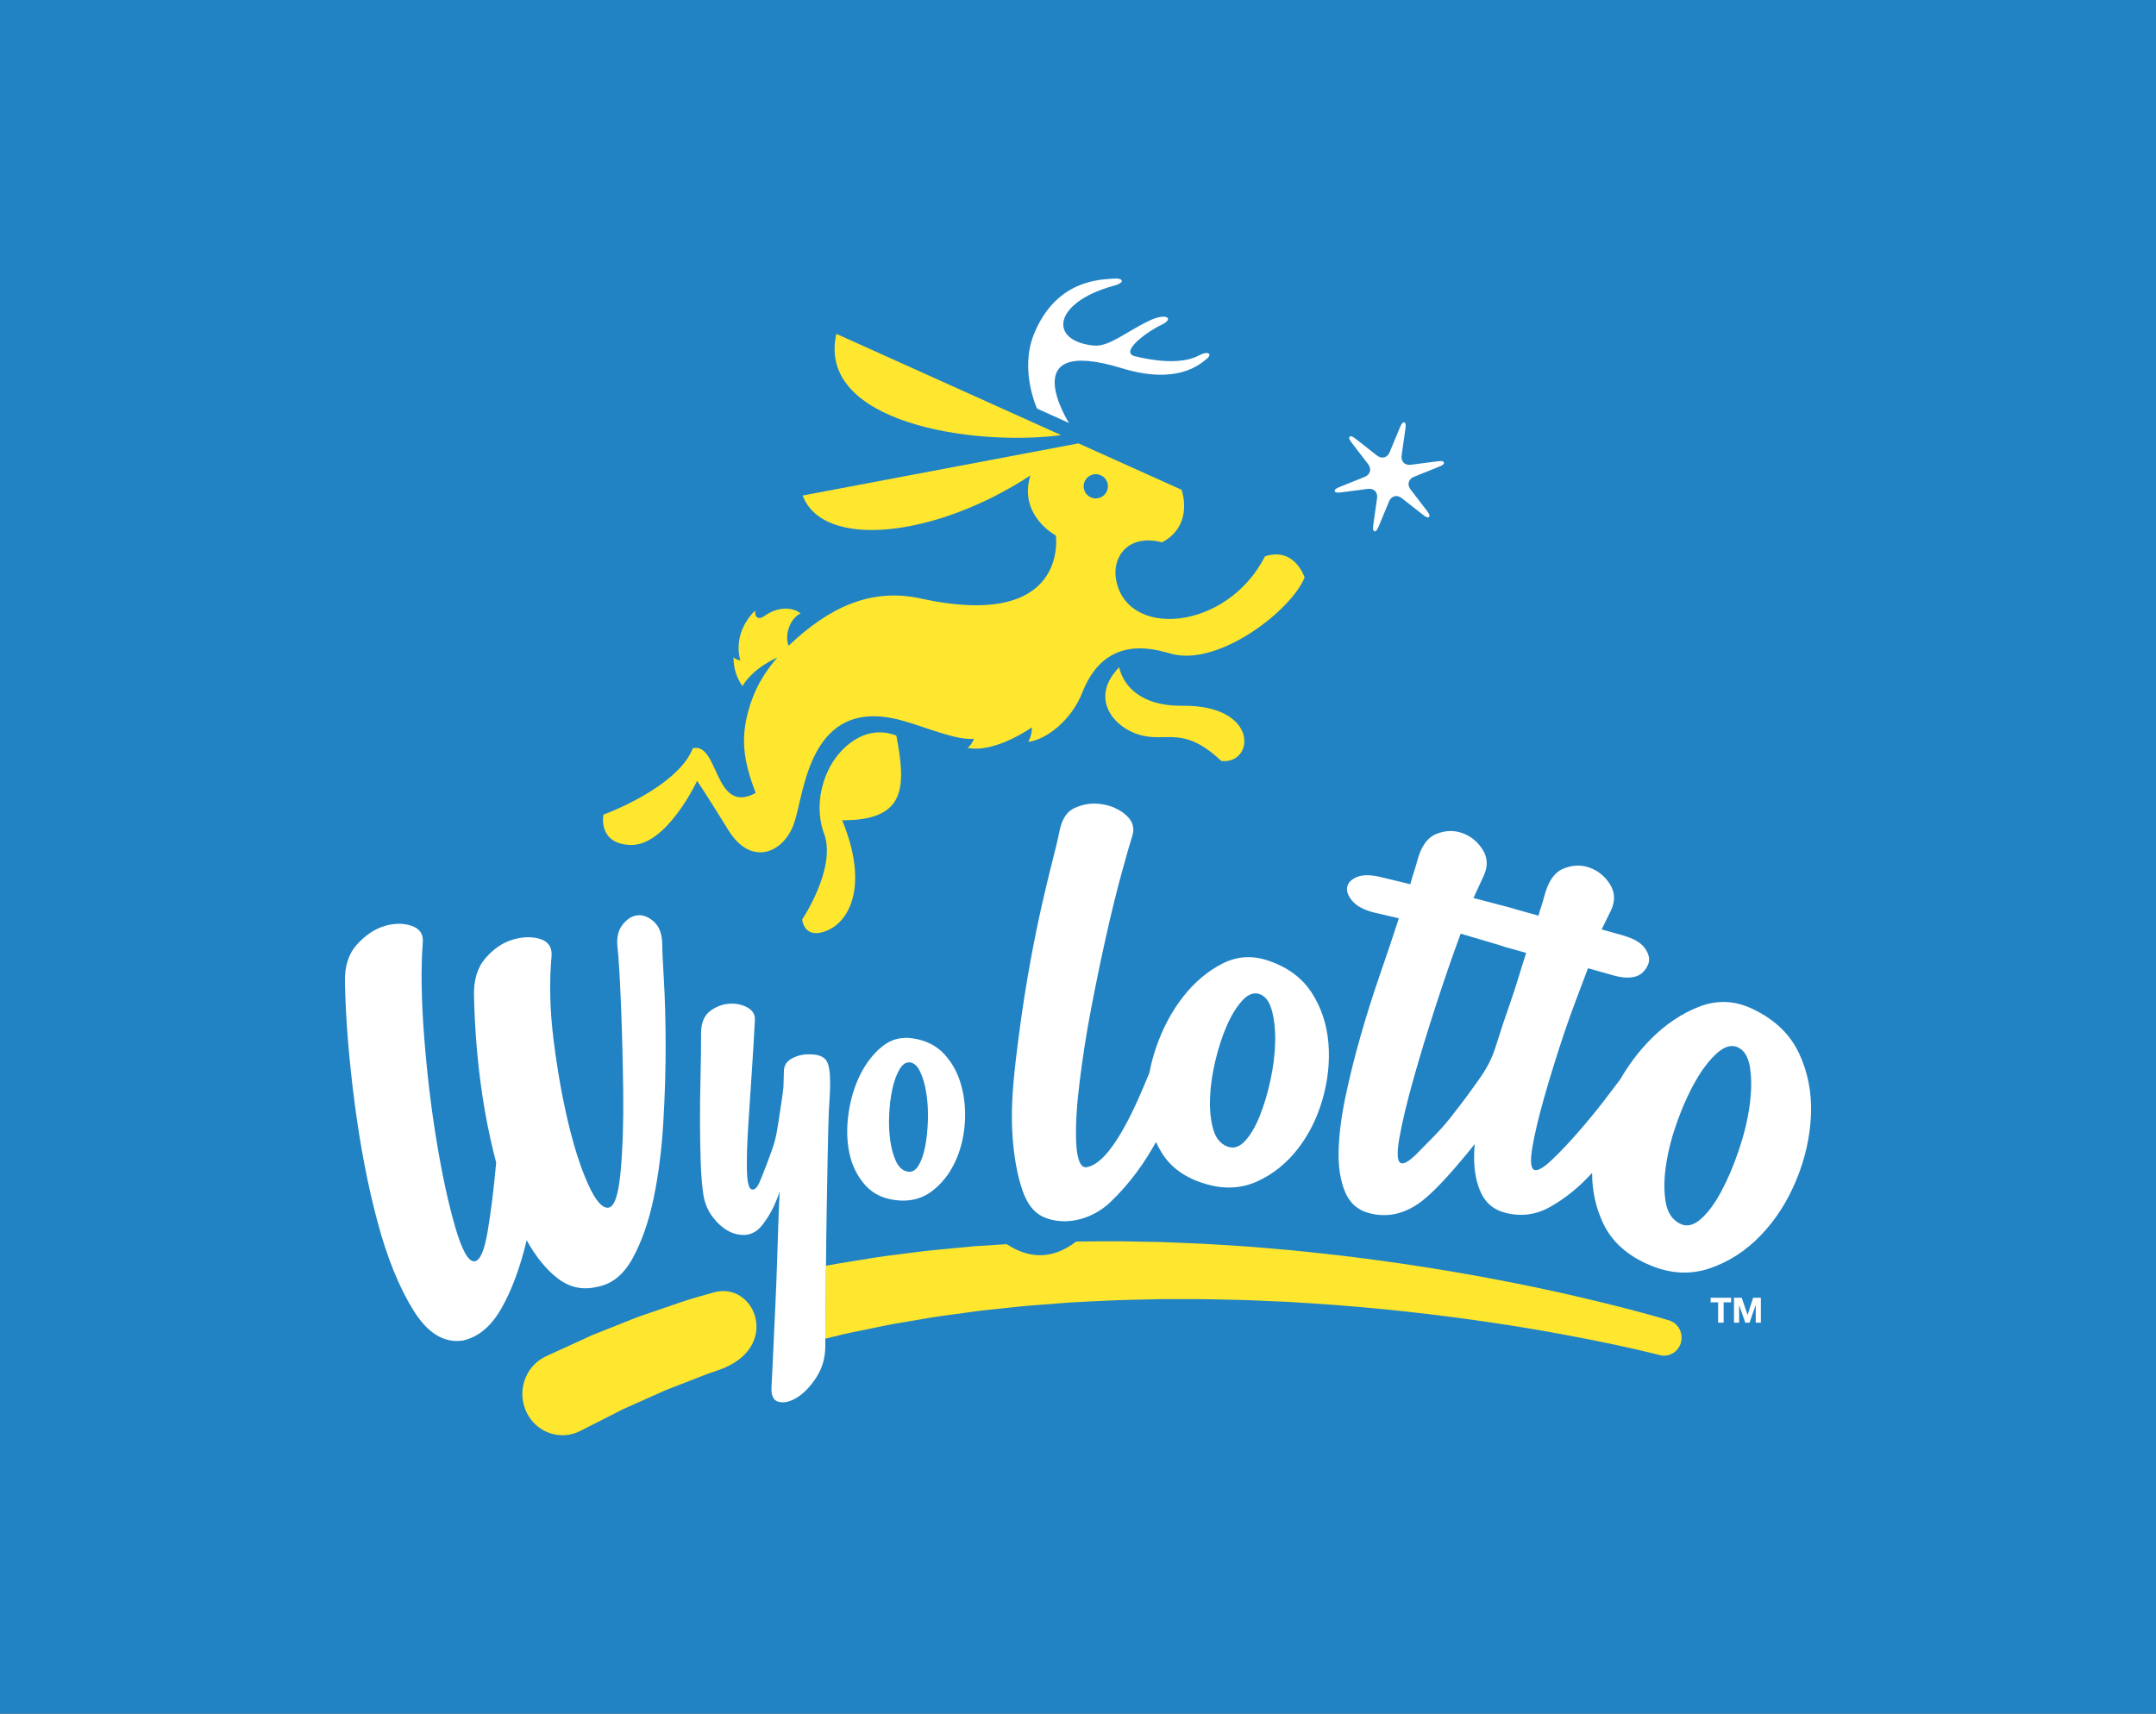 <?xml version="1.0" encoding="UTF-8" standalone="no"?>
<!-- Created with Inkscape (http://www.inkscape.org/) -->

<svg
   xmlns:dc="http://purl.org/dc/elements/1.1/"
   xmlns:cc="http://creativecommons.org/ns#"
   xmlns:rdf="http://www.w3.org/1999/02/22-rdf-syntax-ns#"
   xmlns:svg="http://www.w3.org/2000/svg"
   xmlns="http://www.w3.org/2000/svg"
   xmlns:sodipodi="http://sodipodi.sourceforge.net/DTD/sodipodi-0.dtd"
   xmlns:inkscape="http://www.inkscape.org/namespaces/inkscape"
   width="1000"
   height="795.044"
   id="svg3788"
   version="1.1"
   inkscape:version="0.48.2 r9819"
   sodipodi:docname="New document 4">
  <rect width="100%" height="100%" fill="#333333" stroke="none"/>
  <defs
     id="defs3790">
    <clipPath
       clipPathUnits="userSpaceOnUse"
       id="clipPath3215">
      <path
         inkscape:connector-curvature="0"
         d="m 47.749,427.133 130.954,0 0,103.342 -130.954,0 0,-103.342 z"
         id="path3217" />
    </clipPath>
    <clipPath
       clipPathUnits="userSpaceOnUse"
       id="clipPath3191">
      <path
         inkscape:connector-curvature="0"
         d="m 60.825,437.452 104.801,0 0,82.703 -104.801,0 0,-82.703 z"
         id="path3193" />
    </clipPath>
    <clipPath
       clipPathUnits="userSpaceOnUse"
       id="clipPath3179">
      <path
         inkscape:connector-curvature="0"
         d="m 47.749,427.133 130.954,0 0,103.342 -130.954,0 0,-103.342 z"
         id="path3181" />
    </clipPath>
    <clipPath
       clipPathUnits="userSpaceOnUse"
       id="clipPath3159">
      <path
         inkscape:connector-curvature="0"
         d="m 60.825,437.452 104.801,0 0,82.703 -104.801,0 0,-82.703 z"
         id="path3161" />
    </clipPath>
  </defs>
  <sodipodi:namedview
     id="base"
     pagecolor="#ffffff"
     bordercolor="#666666"
     borderopacity="1.0"
     inkscape:pageopacity="0.0"
     inkscape:pageshadow="2"
     inkscape:zoom="0.35"
     inkscape:cx="557.03054"
     inkscape:cy="-200.56723"
     inkscape:document-units="px"
     inkscape:current-layer="layer1"
     showgrid="false"
     fit-margin-top="0"
     fit-margin-left="0"
     fit-margin-right="0"
     fit-margin-bottom="0"
     inkscape:window-width="1920"
     inkscape:window-height="1028"
     inkscape:window-x="-8"
     inkscape:window-y="-8"
     inkscape:window-maximized="1" />
  <g
     inkscape:label="Layer 1"
     inkscape:groupmode="layer"
     id="layer1"
     transform="translate(182.031,463.249)">
    <path
       inkscape:connector-curvature="0"
       d="m -182.031,331.795 1000,0 0,-795.044 -1000,0 0,795.044 z"
       style="fill:#2183c4;fill-opacity:1;fill-rule:nonzero;stroke:none"
       id="path3117" />
    <g
       transform="matrix(6.489,0,0,-6.489,-416.752,3041.248)"
       id="g3155">
      <g
         id="g3157"
         clip-path="url(#clipPath3159)">
        <g
           id="g3163"
           transform="translate(87.163,447.659)">
          <path
             inkscape:connector-curvature="0"
             d="m 0,0 0,0 c -0.842,-0.248 -1.66,-0.462 -2.423,-0.731 -0.843,-0.288 -1.643,-0.561 -2.395,-0.818 -0.755,-0.247 -1.438,-0.555 -2.083,-0.799 -0.642,-0.256 -1.231,-0.49 -1.763,-0.702 -2.092,-0.958 -3.287,-1.506 -3.287,-1.506 -0.031,-0.014 -0.073,-0.034 -0.104,-0.05 -1.421,-0.723 -2.004,-2.494 -1.302,-3.956 0.701,-1.462 2.421,-2.062 3.841,-1.339 l 0.131,0.067 c 0,0 1.077,0.548 2.961,1.506 0.484,0.216 1.02,0.454 1.603,0.714 0.587,0.25 1.205,0.563 1.898,0.821 0.689,0.267 1.423,0.552 2.196,0.853 0.368,0.147 0.515,0.189 1.147,0.411 C 4.917,-3.947 2.984,0.862 0,0"
             style="fill:#ffe62f;fill-opacity:1;fill-rule:nonzero;stroke:none"
             id="path3165" />
        </g>
        <g
           id="g3167"
           transform="translate(155.461,445.667)">
          <path
             inkscape:connector-curvature="0"
             d="m 0,0 c 0,0 -0.309,0.09 -0.889,0.26 -0.577,0.165 -1.421,0.395 -2.497,0.672 -2.153,0.548 -5.237,1.284 -8.972,1.988 -1.866,0.361 -3.897,0.702 -6.05,1.033 -2.154,0.321 -4.433,0.628 -6.799,0.874 -0.592,0.062 -1.188,0.124 -1.789,0.186 -0.602,0.052 -1.209,0.103 -1.819,0.156 -1.22,0.113 -2.458,0.18 -3.707,0.261 -1.248,0.08 -2.51,0.111 -3.776,0.169 -1.267,0.019 -2.54,0.059 -3.814,0.054 -0.75,-0.01 -1.5,-0.009 -2.249,-0.018 -1.841,-1.418 -3.545,-1.13 -4.968,-0.19 -0.131,-0.008 -0.263,-0.015 -0.395,-0.025 -0.628,-0.04 -1.254,-0.08 -1.877,-0.12 -0.622,-0.058 -1.24,-0.117 -1.855,-0.175 -0.615,-0.062 -1.228,-0.107 -1.834,-0.183 -0.606,-0.077 -1.208,-0.154 -1.805,-0.23 -1.196,-0.136 -2.365,-0.338 -3.51,-0.526 -0.556,-0.083 -1.102,-0.181 -1.642,-0.285 0,-0.014 0,-0.028 -10e-4,-0.042 -0.011,-1.371 -0.022,-2.565 -0.034,-3.583 -0.008,-0.667 -0.013,-1.194 -0.015,-1.585 0.835,0.207 1.687,0.416 2.567,0.583 1.082,0.224 2.186,0.464 3.323,0.64 0.566,0.096 1.138,0.194 1.714,0.292 0.576,0.096 1.162,0.163 1.748,0.247 0.588,0.08 1.179,0.161 1.773,0.242 0.597,0.063 1.197,0.126 1.799,0.19 1.203,0.141 2.423,0.229 3.647,0.32 1.223,0.11 2.458,0.14 3.69,0.21 1.233,0.055 2.469,0.067 3.7,0.101 1.231,-0.006 2.459,0.015 3.677,-0.013 1.218,-0.028 2.428,-0.042 3.622,-0.104 0.597,-0.026 1.191,-0.052 1.78,-0.078 0.589,-0.037 1.174,-0.073 1.755,-0.109 2.321,-0.145 4.562,-0.353 6.684,-0.579 2.122,-0.238 4.127,-0.489 5.971,-0.767 3.691,-0.539 6.746,-1.136 8.872,-1.584 1.063,-0.227 1.894,-0.417 2.456,-0.553 0.557,-0.138 0.855,-0.212 0.855,-0.212 l 0.031,-0.008 C 0.016,-2.65 0.677,-2.256 0.861,-1.59 1.049,-0.906 0.664,-0.194 0,0"
             style="fill:#ffe62f;fill-opacity:1;fill-rule:nonzero;stroke:none"
             id="path3169" />
        </g>
        <g
           id="g3171"
           transform="translate(76.081,448.634)">
          <path
             inkscape:connector-curvature="0"
             d="m 0,0 c 0.831,-0.623 1.747,-0.816 2.749,-0.576 1.057,0.177 1.91,0.858 2.559,2.041 0.648,1.183 1.146,2.603 1.496,4.263 0.349,1.659 0.582,3.473 0.699,5.447 0.116,1.972 0.172,3.837 0.167,5.596 -0.006,1.756 -0.048,3.305 -0.129,4.651 -0.08,1.343 -0.12,2.219 -0.116,2.624 C 7.396,24.718 7.191,25.221 6.811,25.555 6.429,25.886 6.045,26.033 5.658,25.992 5.27,25.952 4.917,25.729 4.595,25.324 4.274,24.918 4.152,24.381 4.228,23.714 4.313,22.978 4.395,21.617 4.475,19.633 4.557,17.646 4.61,15.573 4.637,13.412 4.665,11.251 4.601,9.335 4.451,7.663 4.299,5.99 4.006,5.133 3.57,5.087 3.134,5.042 2.653,5.6 2.129,6.763 c -0.526,1.162 -1,2.634 -1.425,4.415 -0.425,1.781 -0.772,3.738 -1.041,5.876 -0.27,2.134 -0.318,4.157 -0.144,6.07 0.027,0.611 -0.251,1.003 -0.834,1.18 -0.584,0.175 -1.231,0.159 -1.942,-0.05 -0.711,-0.21 -1.359,-0.647 -1.944,-1.318 -0.585,-0.669 -0.861,-1.577 -0.827,-2.722 0.102,-4.317 0.63,-8.286 1.585,-11.904 C -4.617,6.399 -4.821,4.755 -5.054,3.38 -5.289,2.002 -5.6,1.294 -5.987,1.254 -6.423,1.209 -6.883,2.023 -7.37,3.696 c -0.485,1.674 -0.928,3.707 -1.323,6.1 -0.397,2.392 -0.697,4.896 -0.898,7.512 -0.202,2.616 -0.237,4.844 -0.104,6.682 0.076,0.617 -0.18,1.029 -0.767,1.239 -0.588,0.209 -1.237,0.21 -1.948,0.001 -0.711,-0.211 -1.371,-0.65 -1.98,-1.321 -0.61,-0.672 -0.897,-1.582 -0.863,-2.727 0.055,-2.631 0.288,-5.497 0.691,-8.599 0.403,-3.101 0.949,-5.936 1.636,-8.501 0.686,-2.565 1.539,-4.674 2.562,-6.325 1.022,-1.652 2.207,-2.373 3.556,-2.165 1.098,0.249 2.014,1.02 2.748,2.313 0.734,1.293 1.332,2.91 1.796,4.852 C -1.586,1.543 -0.831,0.623 0,0"
             style="fill:#ffffff;fill-opacity:1;fill-rule:nonzero;stroke:none"
             id="path3173" />
        </g>
      </g>
    </g>
    <g
       transform="matrix(6.489,0,0,-6.489,-416.752,3041.248)"
       id="g3175">
      <g
         id="g3177"
         clip-path="url(#clipPath3179)">
        <g
           id="g3183"
           transform="translate(102.497,459.985)">
          <path
             inkscape:connector-curvature="0"
             d="m 0,0 c -0.02,-0.686 -0.084,-1.313 -0.194,-1.882 -0.11,-0.57 -0.27,-1.027 -0.479,-1.37 -0.21,-0.343 -0.464,-0.488 -0.764,-0.434 -0.355,0.058 -0.633,0.297 -0.833,0.718 -0.2,0.421 -0.34,0.923 -0.422,1.507 -0.082,0.584 -0.107,1.21 -0.074,1.88 0.032,0.668 0.109,1.279 0.233,1.832 0.123,0.553 0.289,1.009 0.5,1.368 0.209,0.359 0.452,0.528 0.726,0.507 0.301,-0.022 0.552,-0.245 0.752,-0.665 0.2,-0.421 0.347,-0.932 0.442,-1.532 C -0.018,1.328 0.019,0.685 0,0 m 1.894,-3.093 c 0.397,0.813 0.64,1.708 0.729,2.686 C 2.711,0.569 2.639,1.503 2.407,2.395 2.175,3.287 1.771,4.051 1.197,4.687 0.622,5.323 -0.144,5.709 -1.1,5.844 -1.92,5.967 -2.645,5.772 -3.275,5.258 -3.906,4.743 -4.427,4.071 -4.838,3.244 -5.25,2.416 -5.528,1.493 -5.674,0.473 c -0.146,-1.019 -0.123,-1.974 0.068,-2.862 0.191,-0.889 0.574,-1.652 1.148,-2.288 0.575,-0.637 1.369,-0.993 2.384,-1.069 0.905,-0.068 1.694,0.154 2.365,0.666 0.5,0.381 0.924,0.846 1.272,1.394 0.014,0.023 0.028,0.047 0.042,0.071 0.103,0.167 0.2,0.34 0.289,0.522"
             style="fill:#ffffff;fill-opacity:1;fill-rule:nonzero;stroke:none"
             id="path3185" />
        </g>
      </g>
    </g>
    <g
       transform="matrix(6.489,0,0,-6.489,-416.752,3041.248)"
       id="g3187">
      <g
         id="g3189"
         clip-path="url(#clipPath3191)">
        <g
           id="g3195"
           transform="translate(122.664,461.585)">
          <path
             inkscape:connector-curvature="0"
             d="M 0,0 C 0.032,0.844 0.16,1.729 0.383,2.659 0.605,3.587 0.877,4.421 1.203,5.16 1.527,5.9 1.889,6.49 2.291,6.93 2.69,7.372 3.089,7.536 3.485,7.426 3.92,7.305 4.227,6.918 4.41,6.269 4.592,5.618 4.674,4.858 4.656,3.988 4.637,3.117 4.524,2.204 4.317,1.248 4.109,0.292 3.85,-0.568 3.541,-1.335 3.231,-2.101 2.878,-2.694 2.483,-3.113 2.086,-3.532 1.676,-3.66 1.252,-3.495 0.748,-3.309 0.405,-2.89 0.223,-2.24 0.041,-1.591 -0.034,-0.844 0,0 m -11.027,-8.784 c 1.25,-0.202 2.658,0.228 3.729,1.162 0.053,0.047 0.107,0.093 0.158,0.142 1.452,1.379 2.498,2.898 3.274,4.309 0.129,-0.279 0.277,-0.551 0.444,-0.815 0.673,-1.065 1.742,-1.8 3.205,-2.209 1.306,-0.365 2.516,-0.289 3.631,0.23 1.114,0.517 2.07,1.288 2.862,2.311 0.793,1.022 1.383,2.206 1.768,3.55 C 8.428,1.24 8.567,2.572 8.462,3.893 8.355,5.212 7.964,6.404 7.292,7.468 6.617,8.532 5.599,9.3 4.236,9.774 3.071,10.191 1.959,10.133 0.904,9.599 -0.153,9.065 -1.09,8.277 -1.908,7.239 -2.726,6.2 -3.373,4.987 -3.854,3.6 -4.065,2.989 -4.222,2.385 -4.331,1.79 c -1.002,-2.46 -2.741,-6.483 -4.503,-6.76 -0.454,-0.071 -0.703,0.681 -0.739,1.884 -0.039,1.203 0.044,2.57 0.254,4.24 0.208,1.669 0.457,3.325 0.806,5.151 0.348,1.825 0.712,3.583 1.091,5.273 0.378,1.69 0.745,3.181 1.1,4.475 0.355,1.293 0.604,2.161 0.746,2.602 0.205,0.587 0.07,1.095 -0.402,1.523 -0.473,0.429 -1.055,0.697 -1.746,0.807 -0.692,0.108 -1.35,0.015 -1.975,-0.282 -0.625,-0.297 -0.927,-0.905 -1.095,-1.797 -0.316,-1.669 -1.864,-6.559 -2.911,-14.747 -0.259,-2.026 -0.489,-4.02 -0.458,-5.818 0.024,-1.427 0.188,-2.877 0.495,-4.09 0.08,-0.315 0.168,-0.618 0.267,-0.896 0.484,-1.346 1.152,-1.942 2.374,-2.139"
             style="fill:#ffffff;fill-opacity:1;fill-rule:nonzero;stroke:none"
             id="path3197" />
        </g>
        <g
           id="g3199"
           transform="translate(161.226,460.984)">
          <path
             inkscape:connector-curvature="0"
             d="m 0,0 c -0.144,-1.026 -0.405,-2.091 -0.78,-3.192 -0.375,-1.103 -0.796,-2.086 -1.262,-2.95 -0.467,-0.865 -0.96,-1.519 -1.476,-1.962 -0.518,-0.443 -1.01,-0.54 -1.478,-0.289 -0.557,0.287 -0.895,0.827 -1.013,1.619 -0.12,0.792 -0.101,1.684 0.058,2.677 0.156,0.992 0.429,2.022 0.818,3.091 0.388,1.068 0.821,2.017 1.302,2.847 0.48,0.831 0.983,1.481 1.51,1.949 0.524,0.469 1.009,0.611 1.452,0.428 C -0.384,4.017 -0.082,3.52 0.038,2.728 0.156,1.936 0.144,1.026 0,0 m -17.166,7.208 c -0.314,-0.88 -0.605,-1.761 -0.878,-2.643 -0.003,-0.01 -0.007,-0.019 -0.011,-0.031 -0.378,-1.273 -0.79,-1.928 -1.411,-2.806 -0.62,-0.878 -1.289,-1.767 -2.003,-2.666 -0.714,-0.899 -1.474,-1.591 -2.107,-2.255 -0.632,-0.665 -1.072,-0.963 -1.319,-0.893 -0.288,0.08 -0.332,0.689 -0.131,1.825 0.201,1.136 0.536,2.538 1.006,4.208 0.469,1.668 1.008,3.435 1.616,5.298 0.606,1.865 1.192,3.56 1.758,5.084 l 2.811,-0.832 c 0.003,-10e-4 0.006,-10e-4 0.009,-0.002 0.119,-0.045 0.243,-0.087 0.377,-0.125 l 1.483,-0.416 c -0.405,-1.243 -0.749,-2.475 -1.2,-3.746 M 3.542,3.765 C 2.912,5.111 1.842,6.153 0.331,6.893 -0.958,7.541 -2.253,7.619 -3.55,7.127 -4.848,6.634 -6.043,5.828 -7.136,4.709 -7.932,3.894 -8.635,2.958 -9.249,1.902 -9.457,1.62 -9.826,1.135 -10.36,0.44 c -0.575,-0.75 -1.197,-1.508 -1.862,-2.273 -0.666,-0.766 -1.294,-1.429 -1.887,-1.993 -0.592,-0.562 -1.009,-0.811 -1.248,-0.744 -0.279,0.079 -0.336,0.611 -0.17,1.597 0.165,0.987 0.453,2.202 0.865,3.647 0.41,1.443 0.886,2.972 1.424,4.582 0.539,1.612 1.126,3.076 1.691,4.6 l 1.853,-0.519 c 0.658,-0.184 1.208,-0.198 1.645,-0.04 0.438,0.158 0.758,0.626 0.841,0.954 0.084,0.327 -0.014,0.681 -0.291,1.063 -0.278,0.382 -0.809,0.683 -1.591,0.902 l -1.482,0.415 0.682,1.39 c 0.301,0.663 0.27,1.28 -0.091,1.85 -0.363,0.568 -0.847,0.961 -1.453,1.179 -0.607,0.216 -1.232,0.192 -1.872,-0.072 -0.642,-0.265 -1.095,-0.921 -1.362,-1.968 -0.056,-0.22 -0.13,-0.467 -0.222,-0.745 -0.094,-0.278 -0.119,-0.345 -0.196,-0.649 l -1.668,0.467 c -0.007,0.002 -0.013,0.004 -0.02,0.006 -0.1,0.036 -0.23,0.074 -0.407,0.12 l -2.551,0.67 0.743,1.615 c 0.301,0.663 0.27,1.28 -0.091,1.85 -0.363,0.568 -0.847,0.961 -1.454,1.179 -0.607,0.216 -1.231,0.192 -1.871,-0.072 -0.642,-0.265 -1.095,-0.921 -1.362,-1.968 -0.056,-0.22 -0.13,-0.467 -0.223,-0.745 -0.094,-0.278 -0.178,-0.57 -0.256,-0.874 l -1.944,0.471 c -0.799,0.209 -1.41,0.228 -1.837,0.059 -0.426,-0.169 -0.669,-0.41 -0.731,-0.721 -0.061,-0.311 0.061,-0.647 0.366,-1.007 0.306,-0.36 0.813,-0.633 1.522,-0.819 l 1.805,-0.42 c -0.406,-1.243 -0.862,-2.599 -1.368,-4.07 -0.508,-1.472 -0.971,-2.944 -1.39,-4.415 -0.419,-1.474 -0.777,-2.917 -1.071,-4.33 -0.294,-1.415 -0.453,-2.691 -0.479,-3.829 -0.025,-1.14 0.126,-2.105 0.453,-2.898 0.328,-0.793 0.882,-1.299 1.665,-1.519 1.194,-0.334 2.346,-0.142 3.456,0.575 1.109,0.717 2.501,2.342 3.452,3.479 0.239,0.285 0.472,0.575 0.699,0.869 -0.024,-0.336 -0.04,-0.666 -0.039,-0.979 0.003,-0.994 0.172,-1.841 0.507,-2.542 0.334,-0.701 0.88,-1.159 1.639,-1.371 1.157,-0.324 2.262,-0.187 3.312,0.409 1.05,0.596 2.019,1.378 2.906,2.345 0.024,0.026 0.046,0.053 0.07,0.079 -0.005,-1.265 0.252,-2.461 0.779,-3.586 0.628,-1.347 1.761,-2.358 3.397,-3.034 1.459,-0.603 2.87,-0.673 4.234,-0.208 1.363,0.465 2.577,1.25 3.639,2.353 1.062,1.104 1.911,2.425 2.546,3.963 0.636,1.537 0.984,3.093 1.049,4.667 0.063,1.573 -0.221,3.034 -0.849,4.38"
             style="fill:#ffffff;fill-opacity:1;fill-rule:nonzero;stroke:none"
             id="path3201" />
        </g>
        <g
           id="g3203"
           transform="translate(95.213,449.526)">
          <path
             inkscape:connector-curvature="0"
             d="M 0,0 C 0,0.014 0,0.028 0,0.042 0.011,1.404 0.028,3.001 0.056,4.41 0.083,5.832 0.145,9.902 0.202,11.046 0.258,12.19 0.48,14.29 -0.053,14.814 -0.37,15.125 -0.791,15.155 -1.23,15.16 -1.67,15.164 -2.076,15.064 -2.451,14.857 -2.827,14.65 -3.013,14.338 -3.011,13.921 -3.02,13.592 -3.03,13.221 -3.041,12.817 -3.06,12.634 -3.085,12.424 -3.119,12.18 -3.195,11.644 -3.286,11.04 -3.392,10.368 -3.499,9.695 -3.554,9.337 -3.701,8.813 -3.848,8.288 -4.609,6.307 -4.783,5.942 -4.959,5.577 -5.143,5.433 -5.336,5.512 -5.528,5.59 -5.634,6.046 -5.652,6.878 c -0.019,0.832 0.01,1.848 0.087,3.048 0.076,1.199 0.161,2.481 0.253,3.847 0.092,1.364 0.167,2.637 0.229,3.82 0.03,0.405 -0.155,0.715 -0.556,0.928 -0.402,0.213 -0.843,0.298 -1.324,0.254 C -7.444,18.731 -7.885,18.557 -8.284,18.253 -8.685,17.948 -8.9,17.464 -8.929,16.799 -8.926,15.764 -8.94,14.684 -8.968,13.557 -8.997,12.43 -9.009,11.331 -9.006,10.259 -9.003,9.187 -8.984,8.188 -8.949,7.264 -8.914,6.339 -8.847,5.598 -8.75,5.041 -8.652,4.484 -8.442,3.989 -8.12,3.557 -7.799,3.123 -7.436,2.792 -7.035,2.56 c 0.402,-0.232 0.819,-0.333 1.252,-0.308 0.433,0.026 0.809,0.221 1.129,0.583 0.575,0.687 1.021,1.527 1.339,2.517 C -3.375,4.059 -3.426,2.623 -3.468,1.19 -3.478,0.861 -3.488,0.538 -3.499,0.219 -3.535,-0.851 -3.576,-1.866 -3.621,-2.825 -3.681,-4.07 -3.732,-5.191 -3.777,-6.186 -3.794,-6.575 -3.81,-6.928 -3.825,-7.247 -3.849,-7.745 -3.87,-8.16 -3.888,-8.489 c -0.062,-0.704 0.108,-1.104 0.51,-1.199 0.401,-0.095 0.849,0.017 1.345,0.335 0.496,0.319 0.951,0.804 1.366,1.456 0.414,0.654 0.62,1.396 0.617,2.226 -10e-4,0.129 0,0.299 0.001,0.503 0.002,0.391 0.007,0.918 0.015,1.585 C -0.022,-2.565 -0.011,-1.371 0,0"
             style="fill:#ffffff;fill-opacity:1;fill-rule:nonzero;stroke:none"
             id="path3205" />
        </g>
        <g
           id="g3207"
           transform="translate(112.58,509.827)">
          <path
             inkscape:connector-curvature="0"
             d="M 0,0 C 0,0 -3.977,6.29 3.769,3.917 7.745,2.699 9.357,4.195 9.827,4.568 10.297,4.941 9.936,5.178 9.303,4.833 8.007,4.125 5.9,4.479 4.729,4.765 3.558,5.05 5.616,6.553 6.585,7.002 7.554,7.451 6.999,7.9 5.779,7.33 4.165,6.575 2.874,5.427 1.783,5.533 -1.451,5.846 -1.18,8.576 3.117,9.788 4.111,10.038 3.88,10.395 3.119,10.317 2.358,10.239 -0.912,10.312 -2.513,6.326 -3.541,3.762 -2.282,1.028 -2.282,1.028 L 0,0 z"
             style="fill:#ffffff;fill-opacity:1;fill-rule:nonzero;stroke:none"
             id="path3209" />
        </g>
      </g>
    </g>
    <g
       transform="matrix(6.489,0,0,-6.489,-416.752,3041.248)"
       id="g3211">
      <g
         id="g3213"
         clip-path="url(#clipPath3215)">
        <g
           id="g3219"
           transform="translate(131.809,504.847)">
          <path
             inkscape:connector-curvature="0"
             d="M 0,0 C 0.067,0 0.154,0.007 0.258,0.021 L 2.133,0.267 C 2.357,0.296 2.548,0.232 2.67,0.092 2.777,-0.032 2.821,-0.207 2.794,-0.4 L 2.527,-2.272 C 2.482,-2.594 2.511,-2.68 2.549,-2.724 l 0.045,-0.041 0.043,0 c 0.079,0 0.155,0.064 0.287,0.384 l 0.724,1.747 c 0.1,0.242 0.294,0.386 0.517,0.386 0.133,0 0.268,-0.051 0.391,-0.147 l 1.488,-1.167 c 0.237,-0.186 0.325,-0.21 0.376,-0.21 0.049,0 0.09,0.024 0.11,0.065 0.034,0.069 0.013,0.165 -0.193,0.434 l -1.151,1.5 C 5.058,0.394 5.014,0.579 5.06,0.748 5.107,0.918 5.24,1.055 5.433,1.133 L 7.188,1.838 C 7.493,1.96 7.594,2.041 7.573,2.144 7.551,2.257 7.405,2.257 7.342,2.257 7.275,2.257 7.188,2.25 7.084,2.236 L 5.209,1.99 C 4.986,1.96 4.794,2.025 4.673,2.165 4.565,2.289 4.521,2.464 4.549,2.657 L 4.815,4.529 C 4.861,4.851 4.832,4.937 4.794,4.981 l -0.046,0.041 -0.043,0 C 4.626,5.022 4.551,4.958 4.418,4.638 L 3.694,2.891 C 3.594,2.649 3.401,2.505 3.178,2.505 3.045,2.505 2.909,2.556 2.786,2.652 L 1.298,3.819 C 1.061,4.005 0.973,4.029 0.922,4.029 0.874,4.029 0.833,4.005 0.813,3.964 0.779,3.895 0.799,3.799 1.006,3.53 L 2.157,2.03 C 2.284,1.864 2.329,1.679 2.282,1.509 2.236,1.339 2.103,1.202 1.909,1.124 L 0.154,0.419 C -0.15,0.297 -0.251,0.216 -0.231,0.113 -0.209,0 -0.062,0 0,0"
             style="fill:#ffffff;fill-opacity:1;fill-rule:nonzero;stroke:none"
             id="path3221" />
        </g>
        <g
           id="g3223"
           transform="translate(100.241,487.475)">
          <path
             inkscape:connector-curvature="0"
             d="m 0,0 c -2.238,0.863 -4.099,-0.868 -4.86,-2.463 -1.214,-2.543 -0.288,-4.591 -0.288,-4.591 0.862,-2.452 -1.584,-6.094 -1.584,-6.094 0,0 0.125,-1.488 1.781,-0.793 1.658,0.696 2.967,3.301 1.08,7.884 C 0.656,-6.06 0.722,-3.77 0,0"
             style="fill:#ffe62f;fill-opacity:1;fill-rule:nonzero;stroke:none"
             id="path3225" />
        </g>
        <g
           id="g3227"
           transform="translate(112.024,508.955)">
          <path
             inkscape:connector-curvature="0"
             d="M 0,0 -16.071,7.242 C -17.507,0.892 -6.311,-0.82 0,0"
             style="fill:#ffe62f;fill-opacity:1;fill-rule:nonzero;stroke:none"
             id="path3229" />
        </g>
        <g
           id="g3231"
           transform="translate(114.2,506.114)">
          <path
             inkscape:connector-curvature="0"
             d="M 0,0 C 0.451,0.164 0.948,-0.069 1.112,-0.519 1.275,-0.97 1.043,-1.468 0.592,-1.631 0.142,-1.795 -0.356,-1.562 -0.519,-1.112 -0.683,-0.661 -0.451,-0.164 0,0 m -32.965,-26.459 c 2.587,-0.084 4.766,4.583 4.766,4.583 0,0 0.617,-0.901 2.229,-3.516 1.637,-2.656 3.971,-1.645 4.709,0.505 0.737,2.149 1.062,9.082 7.605,7.355 1.665,-0.44 3.955,-1.466 5.241,-1.336 0,0 -0.156,-0.436 -0.454,-0.649 1.994,-0.395 4.596,1.468 4.596,1.468 0,0 0.044,-0.474 -0.256,-1.042 1.313,0.169 3.093,1.564 3.864,3.531 1.169,2.986 3.375,3.606 5.939,2.885 0.205,-0.058 0.404,-0.116 0.601,-0.16 3.368,-0.743 8.404,3.163 9.347,5.501 0,0 -0.697,2.209 -2.833,1.509 -2.748,-5.395 -10.042,-5.924 -10.662,-1.53 -0.217,1.534 0.906,3.151 3.309,2.534 2.323,1.245 1.391,3.756 1.391,3.756 l -7.368,3.318 -19.714,-3.729 c 1.451,-3.871 9.462,-3.027 16.276,1.433 -0.883,-2.851 1.82,-4.293 1.82,-4.293 0,0 0.995,-6.835 -9.664,-4.5 -3.551,0.778 -6.56,-0.636 -9.437,-3.379 -0.278,0.659 0.004,1.878 0.858,2.314 -0.751,0.569 -1.828,0.364 -2.569,-0.179 -0.44,-0.322 -0.725,-0.118 -0.682,0.385 -1.723,-1.73 -1.054,-3.568 -1.054,-3.568 0,0 -0.305,0.021 -0.488,0.231 -0.012,-0.887 0.281,-1.569 0.634,-2.068 0.811,1.349 2.494,2.04 2.494,2.04 -1.045,-1.205 -1.676,-2.376 -2.069,-3.8 -0.531,-1.927 -0.399,-3.499 0.524,-5.88 -2.989,-1.632 -2.607,3.631 -4.491,3.198 -1.114,-2.837 -6.391,-4.749 -6.391,-4.749 0,0 -0.436,-2.091 1.929,-2.168"
             style="fill:#ffe62f;fill-opacity:1;fill-rule:nonzero;stroke:none"
             id="path3233" />
        </g>
        <g
           id="g3235"
           transform="translate(116.174,492.365)">
          <path
             inkscape:connector-curvature="0"
             d="m 0,0 c -2.163,-2.208 -0.408,-4.321 1.498,-4.851 1.907,-0.531 3.082,0.7 5.8,-1.856 2.375,-0.255 2.753,4.008 -2.788,3.951 C 0.383,-2.799 0,0 0,0"
             style="fill:#ffe62f;fill-opacity:1;fill-rule:nonzero;stroke:none"
             id="path3237" />
        </g>
        <g
           id="g3239"
           transform="translate(158.446,446.953)">
          <path
             inkscape:connector-curvature="0"
             d="m 0,0 0,0.33 1.463,0 0,-0.33 -0.535,0 0,-1.455 -0.393,0 L 0.535,0 0,0 z"
             style="fill:#ffffff;fill-opacity:1;fill-rule:nonzero;stroke:none"
             id="path3241" />
        </g>
        <g
           id="g3243"
           transform="translate(160.666,447.283)">
          <path
             inkscape:connector-curvature="0"
             d="m 0,0 0.418,-1.228 0.004,0 L 0.817,0 1.37,0 l 0,-1.785 -0.367,0 0,1.265 -0.006,0 -0.437,-1.265 -0.303,0 -0.437,1.252 -0.005,0 0,-1.252 -0.367,0 0,1.785 L 0,0 z"
             style="fill:#ffffff;fill-opacity:1;fill-rule:nonzero;stroke:none"
             id="path3245" />
        </g>
      </g>
    </g>
  </g>
</svg>
